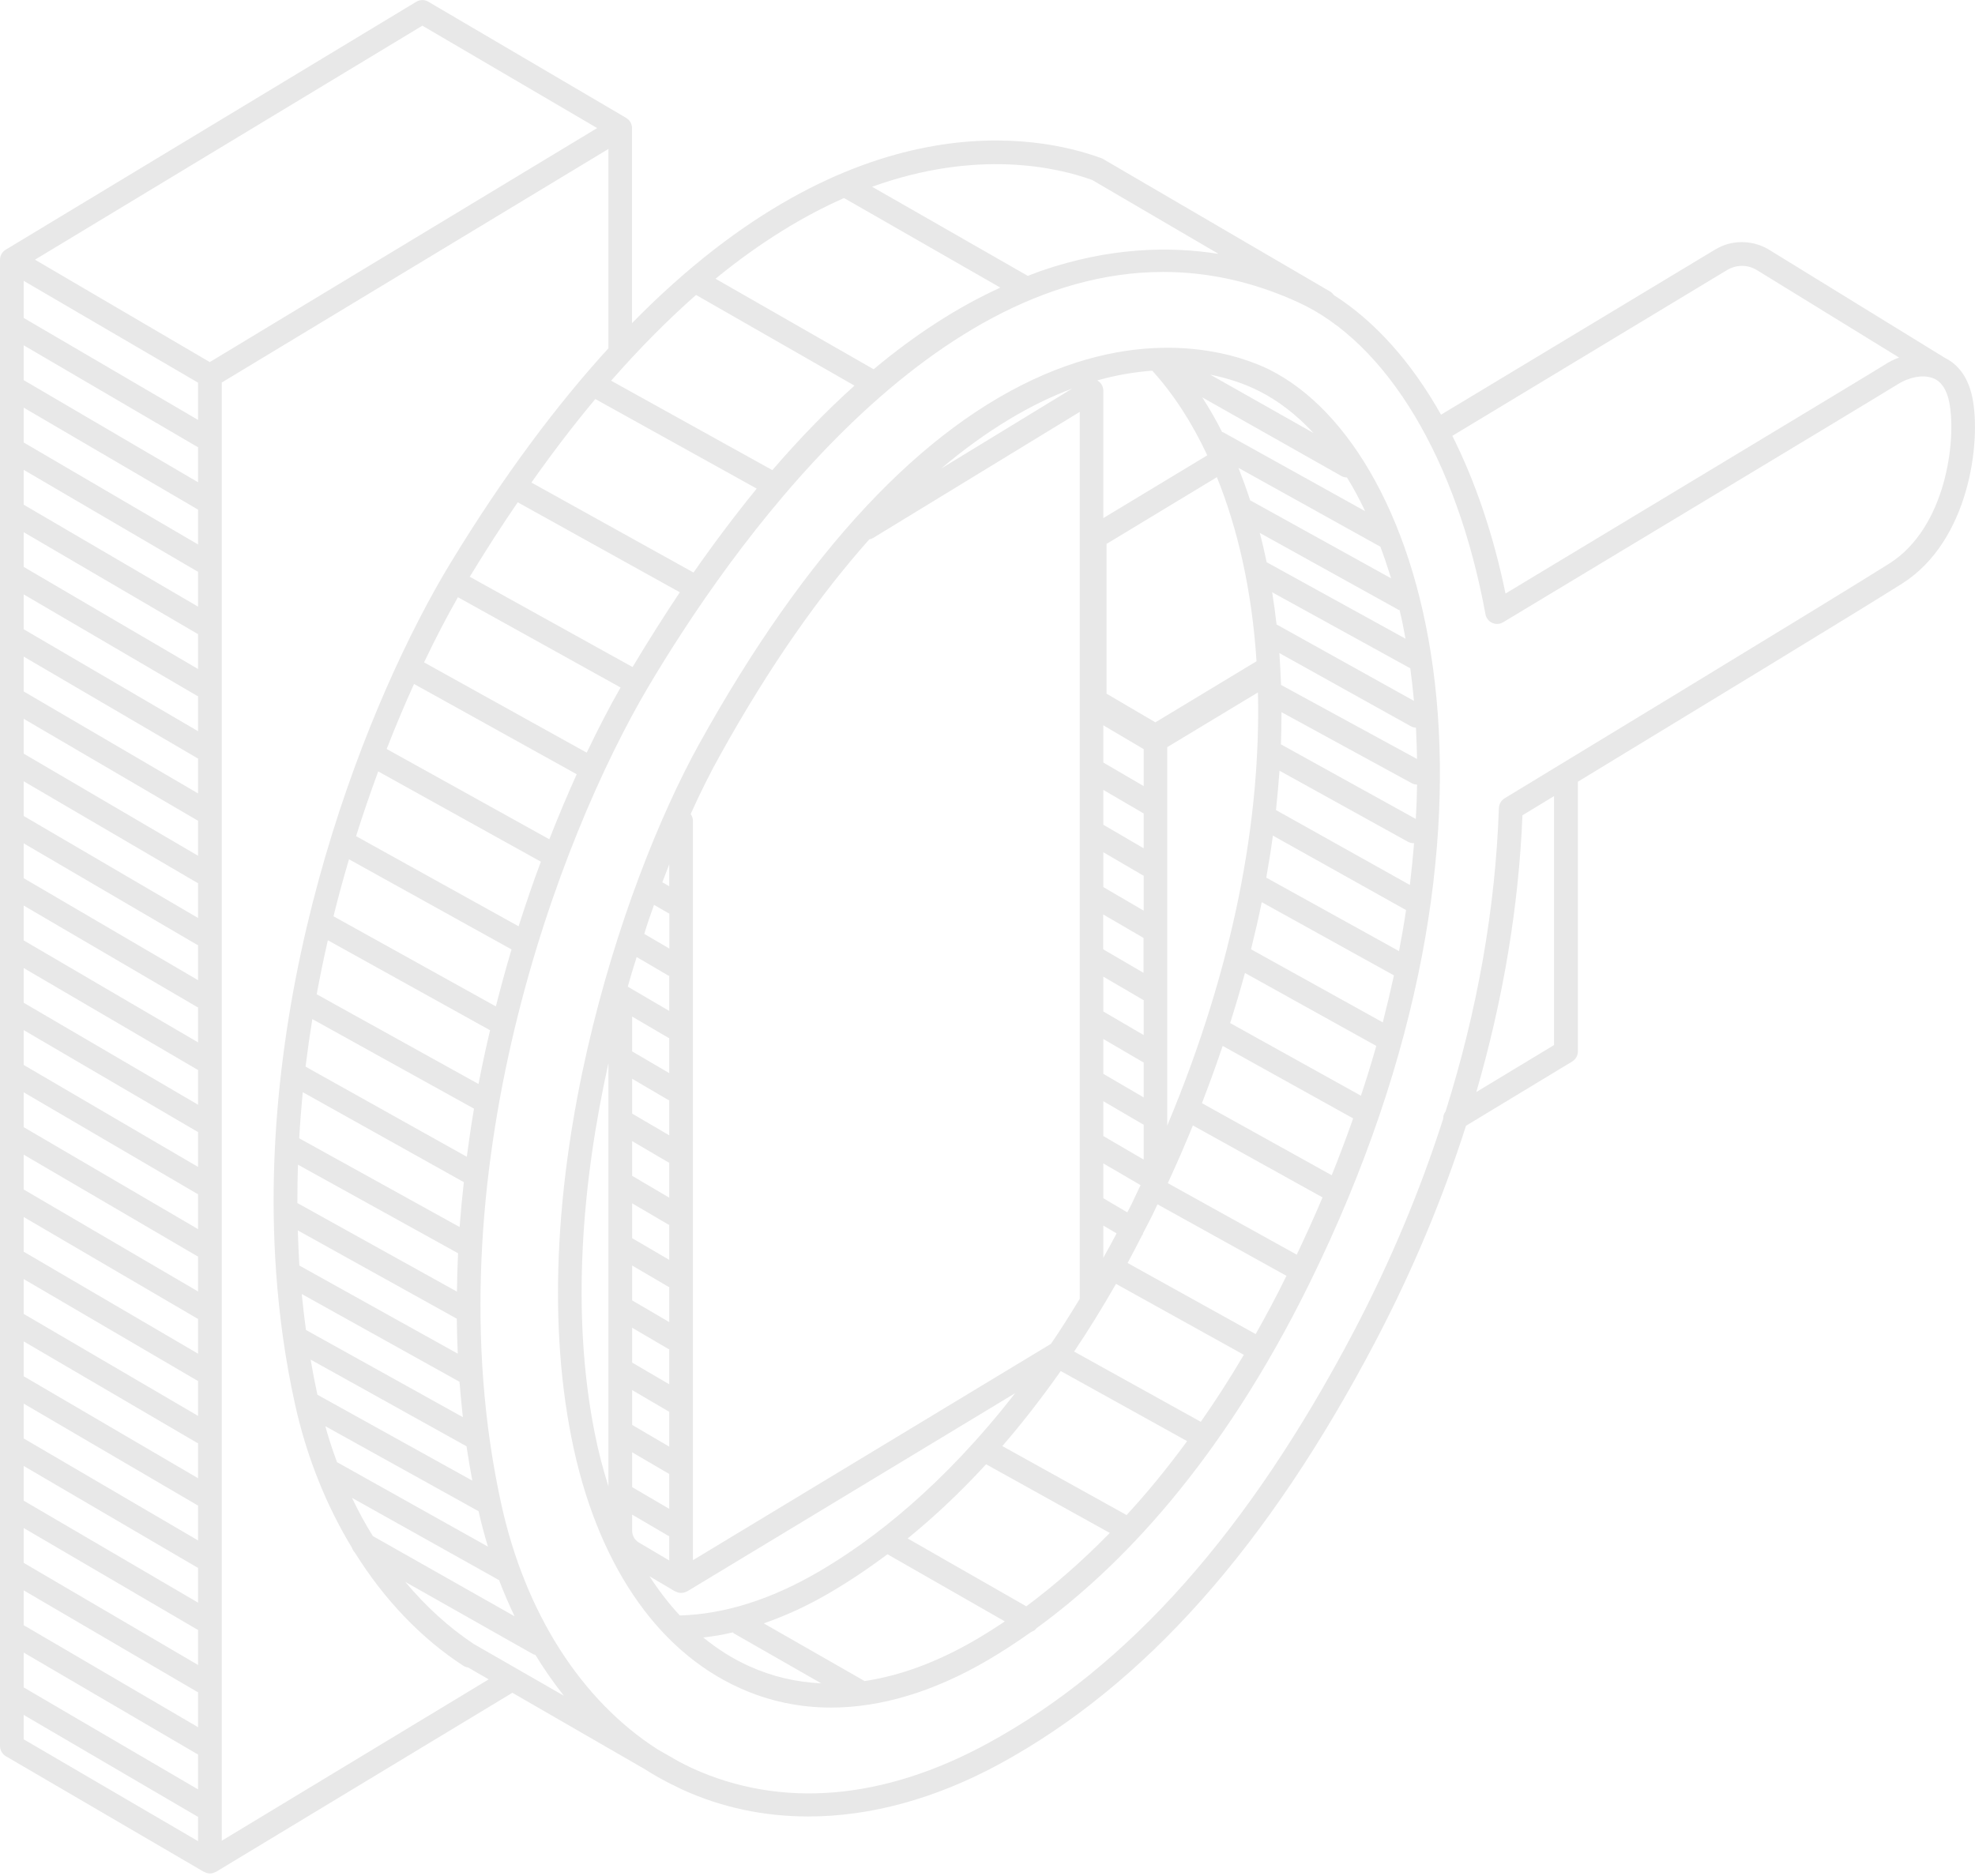 <svg width="140" height="133" viewBox="0 0 140 133" fill="none" xmlns="http://www.w3.org/2000/svg">
    <path d="M89.99 26.21C88.34 25.39 82.33 22.98 74.01 26.56C65.37 30.28 57.15 39.07 49.59 52.69C44 62.75 36.97 84.17 40.51 101.94C42.25 110.7 46.49 117 52.45 119.68C54.49 120.6 56.65 121.06 58.91 121.06C62.43 121.06 66.18 119.94 69.98 117.72C70.96 117.15 72.01 116.47 73.11 115.69C73.26 115.64 73.39 115.55 73.49 115.42C79.3 111.2 86.52 103.8 92.84 90.95C108.93 58.23 101.37 31.9 89.99 26.21ZM99.17 67.43L89.76 62.22C89.94 61.22 90.1 60.22 90.23 59.24L99.67 64.52C99.53 65.47 99.36 66.44 99.17 67.43ZM98.02 72.48L88.68 67.3C88.96 66.17 89.22 65.06 89.44 63.96L98.81 69.15C98.57 70.25 98.31 71.35 98.02 72.48ZM96.47 77.68L87.2 72.53C87.58 71.33 87.93 70.15 88.25 68.98L97.56 74.15C97.23 75.31 96.87 76.49 96.47 77.68ZM94.4 83.32L85.2 78.21C85.73 76.84 86.22 75.49 86.67 74.15L95.92 79.29C95.45 80.62 94.95 81.96 94.4 83.32ZM89.01 94.58L79.93 89.54C80.27 88.91 80.61 88.26 80.95 87.59C80.96 87.57 80.98 87.57 80.99 87.55C81.01 87.51 81.02 87.47 81.03 87.42C81.25 86.99 81.48 86.57 81.7 86.12C81.82 85.87 81.93 85.63 82.05 85.38L91.19 90.45C90.48 91.91 89.75 93.27 89.01 94.58ZM85.12 100.8L76.14 95.82C77.14 94.33 78.13 92.73 79.11 91.02L88.17 96.05C87.17 97.75 86.15 99.33 85.12 100.8ZM79.86 107.41L71.05 102.52C72.42 100.94 73.81 99.16 75.19 97.2L84.15 102.17C82.71 104.14 81.28 105.87 79.86 107.41ZM58.01 111.44C54.63 113.41 51.33 114.44 48.19 114.53C47.42 113.7 46.7 112.77 46.04 111.75L47.85 112.82C47.85 112.82 47.85 112.82 47.86 112.82C47.86 112.82 47.86 112.82 47.87 112.83C47.88 112.83 47.88 112.83 47.89 112.83C48.02 112.9 48.15 112.93 48.29 112.93C48.29 112.93 48.29 112.93 48.3 112.93C48.43 112.93 48.56 112.89 48.68 112.83C48.69 112.82 48.7 112.82 48.71 112.82C48.72 112.82 48.72 112.82 48.73 112.81L71.96 98.77C66.87 105.31 61.88 109.19 58.01 111.44ZM45.13 67.85L47.37 69.16C47.39 69.17 47.41 69.18 47.44 69.19V71.67L44.5 69.95C44.7 69.23 44.91 68.54 45.13 67.85ZM46.36 64.15L47.38 64.74C47.4 64.75 47.42 64.76 47.45 64.77V67.25L45.67 66.21C45.88 65.51 46.12 64.82 46.36 64.15ZM46.95 62.55C47.11 62.12 47.28 61.7 47.44 61.28V62.83L46.95 62.55ZM44.81 101.02V98.55L47.37 100.05C47.39 100.06 47.41 100.07 47.44 100.08V102.56L44.81 101.02ZM47.44 104.49V106.97L44.81 105.43V102.96L47.37 104.46C47.39 104.48 47.42 104.48 47.44 104.49ZM44.81 96.6V94.13L47.37 95.63C47.39 95.64 47.41 95.65 47.44 95.66V98.14L44.81 96.6ZM44.81 92.19V89.72L47.37 91.22C47.39 91.23 47.41 91.24 47.44 91.25V93.73L44.81 92.19ZM44.81 87.78V85.31L47.37 86.81C47.39 86.82 47.41 86.83 47.44 86.84V89.32L44.81 87.78ZM44.81 83.36V80.9L47.37 82.4C47.39 82.41 47.41 82.42 47.44 82.43V84.91L44.81 83.36ZM44.81 78.95V76.48L47.37 77.98C47.39 77.99 47.41 78 47.44 78.01V80.49L44.81 78.95ZM44.81 74.54V72.07L47.37 73.57C47.39 73.58 47.41 73.59 47.44 73.6V76.08L44.81 74.54ZM44.81 107.38L47.37 108.88C47.39 108.89 47.41 108.9 47.44 108.91V110.63L45.29 109.36C45 109.19 44.81 108.87 44.81 108.53V107.38V107.38ZM81.68 26.28C83.16 27.91 84.48 29.93 85.58 32.28L78.21 36.73V27.7C78.21 27.4 78.05 27.12 77.78 26.97C79.13 26.59 80.43 26.37 81.68 26.28ZM100.23 49.69L90.49 44.27C90.4 43.49 90.3 42.73 90.18 41.99L99.97 47.38C100.07 48.13 100.16 48.9 100.23 49.69ZM90.84 50.49L100.1 55.54C100.21 55.6 100.33 55.62 100.45 55.63C100.44 56.43 100.41 57.24 100.36 58.06L90.8 52.77C90.83 52 90.84 51.24 90.84 50.49ZM90.81 48.56C90.78 47.79 90.74 47.04 90.69 46.3L100.03 51.5C100.14 51.56 100.26 51.58 100.37 51.59C100.41 52.32 100.43 53.06 100.45 53.81L90.81 48.56ZM89.07 46.88L81.9 51.21L78.44 49.18V38.56L86.26 33.83C87.75 37.51 88.75 41.91 89.07 46.88ZM80.2 85.39C80.11 85.58 80.01 85.76 79.91 85.95L78.21 84.95V82.48L80.85 84.02C80.63 84.48 80.42 84.93 80.2 85.39ZM81 57.63C81.02 57.64 81.04 57.65 81.07 57.66V60.14L78.21 58.47V56L81 57.63ZM78.21 54.06V51.42L81.07 53.11V55.73L78.21 54.06ZM81 62.05C81.02 62.06 81.04 62.07 81.07 62.08V64.56L78.21 62.89V60.42L81 62.05ZM81 66.46C81.02 66.47 81.04 66.48 81.06 66.49V68.97L78.2 67.3V64.83L81 66.46ZM81 70.87C81.02 70.88 81.04 70.89 81.07 70.9V73.38L78.21 71.71V69.24L81 70.87ZM81 75.29C81.02 75.3 81.04 75.31 81.07 75.32V77.8L78.21 76.13V73.66L81 75.29ZM81 79.7C81.02 79.71 81.04 79.72 81.07 79.73V82.21L78.21 80.54V78.07L81 79.7ZM78.21 86.89L79.15 87.44C78.84 88.03 78.53 88.61 78.21 89.17V86.89ZM82.74 52.97L89.17 49.09C89.38 57.9 87.54 68.36 82.74 79.8V52.97V52.97ZM90.45 57.43C90.55 56.49 90.63 55.55 90.7 54.64L99.79 59.67C99.92 59.74 100.06 59.78 100.2 59.78C100.21 59.78 100.23 59.78 100.24 59.77C100.16 60.74 100.06 61.73 99.94 62.74L90.45 57.43ZM89.79 39.86C89.64 39.15 89.48 38.45 89.3 37.78L99.13 43.23C99.15 43.24 99.18 43.24 99.21 43.25C99.37 43.91 99.51 44.59 99.63 45.28L89.79 39.86ZM88.62 35.47C88.36 34.68 88.08 33.91 87.79 33.17L97.85 38.76C98.12 39.48 98.37 40.23 98.61 41L88.62 35.47ZM86.73 30.66C86.7 30.64 86.66 30.64 86.63 30.63C86.19 29.76 85.72 28.94 85.22 28.17L95.09 33.75C95.21 33.82 95.35 33.85 95.48 33.85C95.94 34.59 96.37 35.39 96.77 36.24L86.73 30.66ZM93.11 30.7L85.79 26.56C87.03 26.81 88.19 27.19 89.24 27.72C90.6 28.4 91.9 29.4 93.11 30.7ZM76 27.55L66.71 33.22C69.94 30.49 73.06 28.65 76 27.55ZM51.06 53.51C54.57 47.19 58.12 42.17 61.62 38.24C61.71 38.22 61.81 38.19 61.89 38.14L76.54 29.2V92.08C75.86 93.19 75.19 94.27 74.5 95.27L49.12 110.61V58.18C49.12 58 49.05 57.85 48.96 57.71C49.66 56.15 50.37 54.74 51.06 53.51ZM43.13 75.37V105.38C42.75 104.18 42.42 102.93 42.16 101.61C40.47 93.15 41.25 83.83 43.13 75.37ZM49.85 116.09C50.54 116.01 51.24 115.9 51.94 115.73C51.97 115.75 51.99 115.78 52.02 115.8L58.21 119.34C56.44 119.26 54.74 118.86 53.14 118.14C51.97 117.62 50.87 116.92 49.85 116.09ZM69.13 116.27C66.45 117.83 63.82 118.8 61.29 119.18L54.14 115.09C55.7 114.55 57.27 113.83 58.85 112.9C60.1 112.17 61.46 111.27 62.91 110.19L71.23 114.95C70.5 115.44 69.8 115.88 69.13 116.27ZM72.75 113.88L64.34 109.07C66.12 107.62 67.99 105.89 69.9 103.81L78.67 108.68C76.6 110.79 74.6 112.51 72.75 113.88ZM91.92 88.95L82.78 83.88C83.42 82.5 84.01 81.14 84.56 79.79L93.75 84.89C93.19 86.22 92.57 87.58 91.92 88.95Z" fill="#E8E8E8"/>
    <path d="M139.82 28.22C139.48 26.52 138.61 25.74 137.88 25.38L125.33 17.66C124.16 16.99 122.73 17.01 121.64 17.66C121.61 17.67 121.57 17.69 121.55 17.71L102.15 29.4C100.05 25.67 97.46 22.77 94.55 20.92C94.48 20.82 94.4 20.74 94.29 20.67L78.19 11.27C78.15 11.25 78.1 11.22 78.06 11.21C73.71 9.61 60.54 6.85 44.8 22.91V9.07C44.8 9 44.79 8.92 44.77 8.86C44.75 8.79 44.72 8.72 44.69 8.66C44.68 8.65 44.67 8.64 44.66 8.62C44.63 8.57 44.6 8.53 44.56 8.49C44.54 8.47 44.51 8.46 44.49 8.44C44.46 8.41 44.43 8.38 44.39 8.36L30.36 0.12C30.09 -0.04 29.76 -0.03 29.5 0.13L0.41 17.7C0.15 17.85 0 18.13 0 18.42V18.43V18.44V123.78C0 124.08 0.16 124.36 0.42 124.51L14.46 132.71C14.46 132.71 14.46 132.71 14.47 132.71H14.48C14.61 132.78 14.74 132.82 14.88 132.82C15.02 132.82 15.16 132.78 15.28 132.71C15.29 132.71 15.29 132.71 15.3 132.71C15.3 132.71 15.3 132.71 15.31 132.7H15.32L36.32 120.01L45.73 125.44C46.24 125.77 46.77 126.07 47.31 126.35L47.33 126.36L47.5 126.45L47.66 126.53C47.67 126.54 47.69 126.53 47.7 126.54C47.92 126.65 48.14 126.77 48.36 126.87C51.16 128.15 54.17 128.78 57.3 128.78C61.69 128.78 66.3 127.53 70.85 125.06C81.14 119.46 89.85 109.66 97.49 95.12C100.11 90.13 102.26 85 103.92 79.81L111.44 75.26C111.69 75.11 111.85 74.84 111.85 74.54V55.42C118.81 51.19 132.02 43.16 134.84 41.37C139.6 38.35 140.44 31.32 139.82 28.22ZM122.35 19.19C122.38 19.18 122.42 19.16 122.44 19.14C123.07 18.76 123.86 18.75 124.51 19.13L134.62 25.35C134.26 25.48 133.93 25.64 133.66 25.82C132.37 26.63 111.62 39.12 106.72 42.08C105.86 37.91 104.58 34.14 102.95 30.9L122.35 19.19ZM77.42 12.76L86.38 18C82.85 17.44 78.61 17.55 73.84 19.19C73.51 19.3 73.19 19.44 72.86 19.56L61.82 13.24C69.24 10.57 74.87 11.84 77.42 12.76ZM61.93 26.18L50.72 19.76C53.94 17.13 57 15.29 59.83 14.04L70.91 20.39C67.87 21.78 64.88 23.71 61.93 26.18ZM49.34 20.91L60.57 27.34C58.61 29.1 56.67 31.1 54.75 33.33L43.32 26.99C45.38 24.64 47.39 22.63 49.34 20.91ZM33.92 76.85L22.45 70.49C22.69 69.19 22.95 67.92 23.24 66.66L34.74 73.04C34.44 74.29 34.17 75.56 33.92 76.85ZM33.09 82.01L21.66 75.62C21.8 74.48 21.96 73.36 22.14 72.25L33.6 78.6C33.41 79.72 33.24 80.86 33.09 82.01ZM32.39 91.57L21.08 85.29C21.08 84.38 21.09 83.47 21.12 82.57L32.47 88.85C32.43 89.75 32.4 90.66 32.39 91.57ZM21.11 87.23L32.38 93.49C32.39 94.31 32.41 95.14 32.45 95.97L21.22 89.72C21.17 88.89 21.14 88.06 21.11 87.23ZM32.58 86.99L21.21 80.7C21.27 79.6 21.36 78.51 21.46 77.43L32.88 83.81C32.76 84.86 32.66 85.92 32.58 86.99ZM32.57 97.96C32.58 97.96 32.58 97.96 32.57 97.96C32.64 98.8 32.72 99.63 32.81 100.47L21.69 94.29C21.57 93.44 21.48 92.59 21.39 91.74L32.57 97.96ZM24.95 106.19L35.33 112C35.34 112.01 35.35 112.01 35.37 112.01C35.71 112.9 36.08 113.76 36.48 114.59L26.43 108.9C25.89 108.04 25.4 107.13 24.95 106.19ZM23.89 103.66C23.58 102.83 23.3 101.98 23.06 101.11L33.87 107.11C33.89 107.12 33.9 107.12 33.92 107.12C34.11 107.98 34.34 108.83 34.59 109.65L23.89 103.66ZM22.5 98.88C22.32 98.05 22.16 97.22 22.02 96.39L33.06 102.53H33.07C33.19 103.34 33.33 104.16 33.48 104.97L22.5 98.88ZM35.15 71.35L23.64 64.96C23.98 63.58 24.35 62.23 24.74 60.92L36.26 67.31C35.87 68.63 35.5 69.97 35.15 71.35ZM36.76 65.67L25.24 59.28C25.74 57.69 26.27 56.16 26.81 54.69L38.34 61.09C37.79 62.55 37.27 64.09 36.76 65.67ZM38.94 59.5L27.41 53.1C28.04 51.48 28.69 49.94 29.35 48.49L40.88 54.89C40.23 56.33 39.58 57.87 38.94 59.5ZM41.59 53.36L30.06 46.96C30.87 45.26 31.68 43.71 32.46 42.34L43.99 48.74C43.21 50.1 42.41 51.65 41.59 53.36ZM44.84 47.29L33.3 40.89C33.32 40.86 33.34 40.82 33.36 40.79C34.48 38.95 35.59 37.23 36.7 35.61L48.19 41.99C47.07 43.67 45.95 45.44 44.84 47.29ZM49.16 40.59L37.67 34.21C39.2 32.04 40.71 30.07 42.2 28.29L53.64 34.64C52.14 36.48 50.64 38.47 49.16 40.59ZM14.04 130.53L1.68 123.31V121.58L13.97 128.77C13.99 128.78 14.01 128.79 14.04 128.8V130.53ZM14.04 126.86L1.68 119.63V117.16L13.97 124.35C13.99 124.36 14.01 124.37 14.04 124.38V126.86ZM14.04 122.45L1.68 115.22V112.75L13.97 119.94C13.99 119.95 14.01 119.96 14.04 119.97V122.45ZM14.04 118.04L1.68 110.8V108.33L13.97 115.52C13.99 115.53 14.01 115.54 14.04 115.55V118.04ZM14.04 113.62L1.68 106.39V103.93L13.97 111.12C13.99 111.13 14.01 111.14 14.04 111.15V113.62ZM14.04 109.21L1.68 101.98V99.51L13.97 106.7C13.99 106.71 14.01 106.72 14.04 106.73V109.21ZM14.04 104.8L1.68 97.57V95.1L13.97 102.29C13.99 102.3 14.01 102.31 14.04 102.32V104.8ZM14.04 100.38L1.68 93.15V90.68L13.97 97.87C13.99 97.88 14.01 97.89 14.04 97.9V100.38ZM14.04 95.97L1.68 88.74V86.28L13.97 93.47C13.99 93.48 14.01 93.49 14.04 93.5V95.97ZM14.04 91.56L1.68 84.33V81.86L13.97 89.05C13.99 89.06 14.01 89.07 14.04 89.08V91.56ZM14.04 87.14L1.68 79.91V77.44L13.97 84.63C13.99 84.64 14.01 84.65 14.04 84.66V87.14ZM14.04 82.73L1.68 75.5V73.03L13.97 80.22C13.99 80.23 14.01 80.24 14.04 80.25V82.73ZM14.04 78.32L1.68 71.09V68.63L13.97 75.82C13.99 75.83 14.01 75.84 14.04 75.85V78.32ZM14.04 73.9L1.68 66.67V64.2L13.97 71.39C13.99 71.4 14.01 71.41 14.04 71.42V73.9ZM14.04 69.49L1.68 62.26V59.79L13.97 66.98C13.99 66.99 14.01 67 14.04 67.01V69.49ZM14.04 65.08L1.68 57.85V55.39L13.97 62.58C13.99 62.59 14.01 62.6 14.04 62.61V65.08ZM14.04 60.67L1.68 53.43V50.96L13.97 58.15C13.99 58.16 14.01 58.17 14.04 58.18V60.67ZM14.04 56.25L1.68 49.02V46.55L13.97 53.74C13.99 53.75 14.01 53.76 14.04 53.77V56.25ZM14.04 51.84L1.68 44.61V42.14L13.97 49.33C13.99 49.34 14.01 49.35 14.04 49.36V51.84ZM14.04 47.43L1.68 40.19V37.73L13.97 44.92C13.99 44.93 14.01 44.94 14.04 44.95V47.43ZM14.04 43.01L1.68 35.78V33.31L13.97 40.5C13.99 40.51 14.01 40.52 14.04 40.53V43.01ZM14.04 38.6L1.68 31.37V28.9L13.97 36.09C13.99 36.1 14.01 36.11 14.04 36.12V38.6ZM14.04 34.19L1.68 26.95V24.48L13.97 31.67C13.99 31.68 14.01 31.69 14.04 31.7V34.19ZM14.04 29.77L1.68 22.54V19.91L14.04 27.13V29.77ZM14.87 25.67L2.48 18.41L29.94 1.82L42.33 9.08L14.87 25.67ZM15.72 130.5V27.12L24.99 21.52L43.13 10.56V24.69C39.5 28.67 35.74 33.66 31.93 39.92C26.21 49.34 18.1 69.29 19.57 90.14C19.57 90.15 19.57 90.15 19.57 90.16C19.79 93.25 20.21 96.36 20.89 99.45C21.71 103.22 23.11 106.7 24.95 109.73C24.99 109.86 25.07 109.98 25.16 110.08C27.23 113.4 29.85 116.15 32.85 118.1C32.95 118.16 33.06 118.2 33.17 118.21L34.64 119.06L15.72 130.5ZM33.58 116.55C31.8 115.37 30.18 113.88 28.73 112.15L37.8 117.28C37.85 117.31 37.9 117.3 37.95 117.32C38.57 118.34 39.25 119.31 39.97 120.22L33.58 116.55ZM110.16 74.09L104.65 77.42C106.55 70.87 107.66 64.26 107.92 57.8C108.35 57.54 109.14 57.06 110.16 56.44V74.09ZM133.93 39.95C130.09 42.38 106.88 56.46 106.65 56.6C106.41 56.75 106.26 57.01 106.25 57.29C106.01 64.37 104.73 71.63 102.47 78.8C102.35 78.95 102.3 79.13 102.3 79.32C100.67 84.41 98.56 89.45 95.99 94.35C88.51 108.59 80.01 118.15 70.03 123.59C62.62 127.63 55.37 128.24 49.05 125.35C48.74 125.21 48.45 125.05 48.15 124.9L46.61 124.02C41.2 120.55 37.23 114.36 35.53 106.62C30.44 83.38 39.69 59.28 45.95 48.7C51.68 39.04 65.47 19.28 82.45 19.28C85.54 19.28 88.73 19.93 92 21.42C98.31 24.29 103.28 32.56 105.3 43.55C105.35 43.82 105.53 44.05 105.78 44.16C106.03 44.27 106.32 44.26 106.56 44.11C107.64 43.46 133.09 28.14 134.56 27.22C135.25 26.79 136.29 26.5 137.07 26.83C137.63 27.07 138.01 27.65 138.18 28.54C138.69 31.16 137.97 37.39 133.93 39.95Z" fill="#E8E8E8"/>
</svg>
